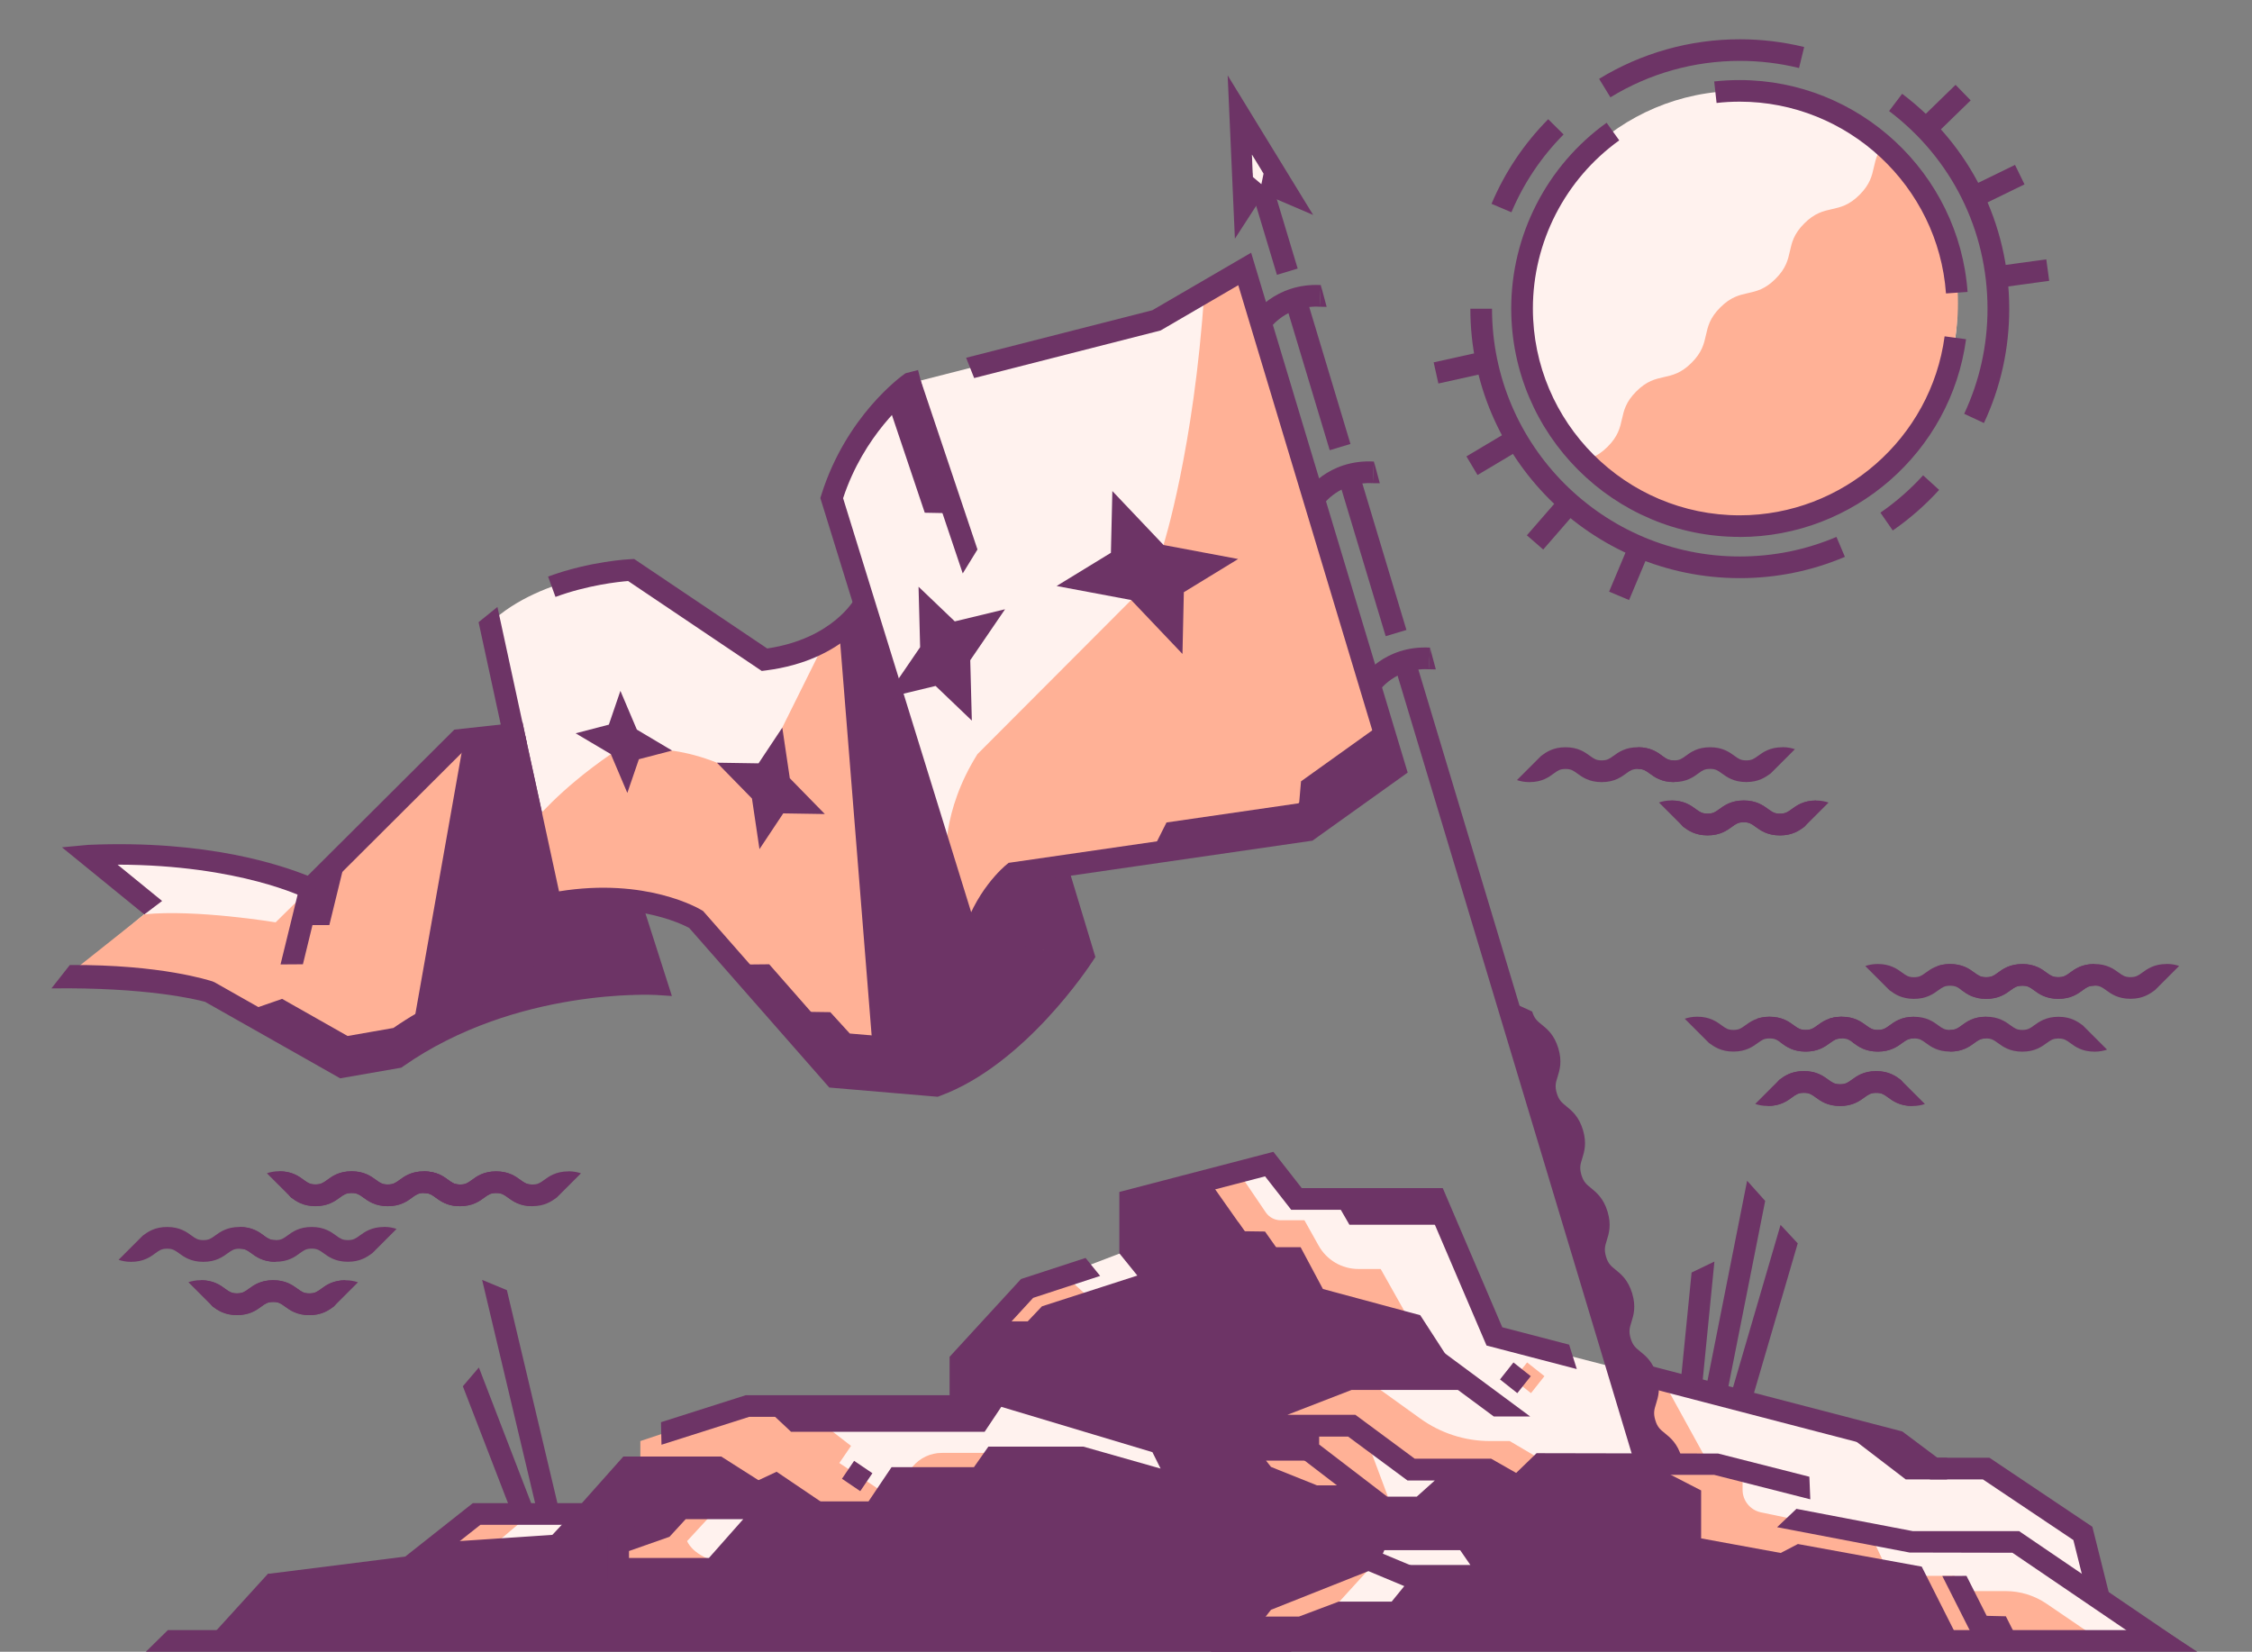 <?xml version="1.0" encoding="UTF-8"?><svg id="background" xmlns="http://www.w3.org/2000/svg" viewBox="0 0 311.88 228.76"><rect x="0" y="0" width="311.88" height="228.76" fill="#808080" stroke="none"/><defs><style>.cls-1{fill:#6d3466;}.cls-2{fill:#fff2ee;}.cls-3{fill:#ffb196;}</style></defs><polygon class="cls-2" points="36.41 221.85 59.36 215.97 64.92 209.44 81.95 208.9 93.68 197.45 105.23 194.73 134.97 194.32 139.44 181.49 143.35 178.08 156.52 173.05 165.3 163.82 176.05 161.57 180.42 166.05 199.28 167.13 206.96 185.09 240.53 193.76 263.15 199.58 267.17 203.39 275.73 203.84 288.59 212.91 290.51 220.59 299.31 227.26 172.71 227.18 174.49 221.94 36.41 221.85"/><path class="cls-3" d="M266.07,218.25h4.59l2.06,2.11h5.04c2.02,0,4,.61,5.67,1.75l7.54,5.14h-21.39l-3.5-9.01Z"/><polygon class="cls-3" points="230.47 191.51 236.66 202.76 228.88 202.76 226.01 190.57 230.47 191.51"/><rect class="cls-3" x="210.26" y="189.31" width="3" height="3.06" transform="translate(-69.31 238.38) rotate(-51.63)"/><path class="cls-3" d="M236.97,202.76l4.36,1.38v2.19c0,1.52,1.08,2.83,2.57,3.13l15.21,3.17,2.55,5.42-30.24-.35-5.18-14.4,10.72-.53Z"/><polygon class="cls-3" points="190.46 216.36 183.87 223.6 178.78 225.64 173.52 223.71 175.83 219.5 186.88 215.54 190.46 216.36"/><path class="cls-3" d="M188.5,190.57l8.22,5.91c2.8,2.01,6.17,3.1,9.62,3.1h2.74l5.8,3.42-7.25,4.22-9.67-3.69-3.07-.39-5.4-3.15,3.06,8.19h-11.69l-8.03-4.64-.99-3.96,1.31-4.33,15.35-4.68Z"/><path class="cls-3" d="M171.51,162.33l3.78,5.57c.47.69,1.24,1.1,2.07,1.1h3.29l1.97,3.52c1.11,1.99,3.22,3.23,5.5,3.23h3.09s4.92,8.74,4.92,8.74l-15.49-3.31-13.96-10.42-1.98-5.54,6.8-2.88Z"/><polygon class="cls-3" points="147.54 176.71 151.38 180.21 141.96 185.66 136.22 183.86 142.9 178.23 147.54 176.71"/><path class="cls-3" d="M125.31,204.42l1.08-1.3c1-1.2,2.48-1.9,4.05-1.9h7.86l-3.48,3.93-9.5-.73Z"/><polygon class="cls-3" points="88.68 202.76 88.68 199.58 97.15 196.76 104.68 194.73 111.4 195.24 117.86 200.25 116.24 202.62 122.44 206.75 119.3 209.67 110.92 210.33 88.68 202.76"/><path class="cls-3" d="M98.62,209.68l-3.46,3.75s.61,1.82,3.91,2.82c-.08,1.41-14.76.7-14.76.7v-4.01l9.2-4.04,5.11.78Z"/><polygon class="cls-3" points="73.35 209.77 67.92 214.36 61.82 214.72 66.79 209.68 73.35 209.77"/><path class="cls-2" d="M115.18,68.98l4.53,14.64h0s-3.41,6.44-13.82,7.76l-18.49-12.44s-12.28.53-19.54,7.35l3.25,15.02h0l-7.5,1.15-20.63,20.56s-12.27-6.28-30.61-4.54l8.78,7.15-11.37,9.5c11.38-.81,19.21,2.21,19.21,2.21l18.39,10.41,7.59-1.32c16.29-11.4,35.98-10.15,35.98-10.15l-3.77-11.76-.04-.07c7.77.14,9.27,2.87,9.27,2.87l19.18,21.85,14.1,1.2c11.44-4.21,20.38-18.06,20.38-18.06l-3.7-12.26h0l34.8-5.04,12.02-8.6-20.82-69.16-12.23,7.12-34.08,8.7s-7.56,5.33-10.87,15.91"/><polygon class="cls-1" points="182.24 225.91 185.51 223.95 195.33 222.27 198.71 217.95 205.76 217.63 203.53 211.47 213.62 203.3 226.71 203.54 234.09 207.88 235.03 214.48 245.17 216.34 249.78 215.97 266.05 218.91 268.57 227.26 183.6 227.78 182.24 225.91"/><polygon class="cls-1" points="180.56 197.45 180.25 201.36 174.49 201.8 175.97 204.76 183.32 206.93 192.48 208.48 197.45 208.19 202.9 204.18 207.64 207.22 201.05 212.69 190.34 214.11 187.65 216.72 175.4 221.85 169.42 221.41 162.72 204.56 160.1 198.49 180.56 197.45"/><polygon class="cls-1" points="28.98 226.89 37.09 217.98 55.46 216.84 60.49 214.75 76.65 213.62 87.22 202.98 99.38 202.98 107.07 209.02 94.92 209.28 92.07 211.84 86.63 213.75 86.18 216.46 98.25 216.19 101.48 212.68 105.13 209.36 120.24 209.15 124.83 204.46 135.21 204.57 138.39 200.67 146.31 200.92 160.78 204.56 169.65 204.56 173.52 221.85 170.38 226.89 28.98 226.89"/><polygon class="cls-1" points="133.03 196.6 133.67 188.93 137.16 185.08 142.42 185.08 149.52 181.09 159.35 177.64 156.52 172.13 156.52 166.87 165.61 165.03 174.49 174.46 179.34 175.27 183.3 180.12 197.06 184.13 199.88 191.31 185.62 191.79 170.16 197.96 161.2 199.58 148.39 196.16 138.71 193 135.38 196.3 133.03 196.6"/><path class="cls-3" d="M46.07,119.95l-7.9,7.79s-11.01-1.83-18.19-1.11l-9.42,7.48s9.34-1.3,18.83,3.77c9.49,5.07,18,9.89,18,9.89l13.91-6.65,3.89-38.37-19.11,17.2Z"/><path class="cls-3" d="M166.78,40.51c-1.42,21.6-5.65,34.97-5.65,34.97l-4.47,7.62-21.29,21.34c-5.05,8.04-4.33,14.76-4.33,14.76l3.01,9.11,7.86-7.62,39.46-6.61,11.01-12.16-20.03-64.67-5.58,3.25Z"/><polygon class="cls-1" points="64.01 103.8 57.36 141.35 84.32 133.92 75.68 115.31 72.69 101.69 64.01 103.8"/><path class="cls-3" d="M114.67,88.04l5.01-3.25,14.15,45.42h12.5l-.72,4.66-14.86,12.9-13.85.64-20.5-21.08s-11.01-4.02-16.69-2.68c-2.29.87-3.58-.12-3.58-.12l-2.3-10.63s3.49-4.46,10.76-9.45c0,0,6.09-2.25,14.69,1.18l7.47,1.69,1.58-6.54,6.33-12.74Z"/><path class="cls-1" d="M134.41,131.12s8.33-3.77,15.66,1.19l-4.28-11.57-6.12.85-5.27,9.52Z"/><path class="cls-1" d="M79.28,125.18c.94,4.61.44,11.53,11.67,11.12l-1.76-10.55-9.91-.58Z"/><path class="cls-1" d="M129.89,151.9l-15.04-1.28-19.41-22.11c-1.18-.63-8.16-3.99-18.88-1.86l-1.45.29-8.83-40.77,2.61-2.11,8.53,39.39c12.09-1.96,19.43,2.41,19.75,2.6l.2.12,18.93,21.56,13.17,1.12c9.41-3.63,17.17-14.22,18.95-16.79l-3.5-11.58,2.87-.87,3.91,12.93-.38.58c-.38.58-9.35,14.32-21.12,18.65l-.31.12Z"/><path class="cls-1" d="M105.52,92.94l-18.53-12.47c-1.39.11-5.63.57-10.06,2.2l-1.03-2.82c5.84-2.14,11.21-2.4,11.44-2.41l.49-.02,18.42,12.39c9.1-1.35,12.1-6.84,12.13-6.9l2.65,1.4c-.15.29-3.9,7.14-14.96,8.54l-.56.07Z"/><path class="cls-1" d="M130.02,149.5l-14.56-1.24-12.88-14.67,3.95-.04,10.38,11.83,12.69,1.08c8.88-3.43,16.14-13.13,18.17-16.04l2.46,1.71c-2.18,3.13-10.07,13.64-19.91,17.26l-.31.12Z"/><path class="cls-1" d="M130.47,147.24l-14.21-1.21-5.38-5.91,4.11.06,2.7,2.96,12.36,1.06c8.19-3.18,15-12.15,16.91-14.85l2.45,1.73c-2.06,2.91-9.49,12.68-18.63,16.05l-.31.12Z"/><path class="cls-1" d="M47.11,149.34l-18.71-10.59c-1.26-.36-8.29-2.04-21.28-1.86l2.55-3.24c12.7-.08,19.35,2.15,19.76,2.27l.3.13,17.93,10.15,6.73-1.17c13.47-9.29,28.87-10.26,34.49-10.27l-3.13-9.76,2.86-.92,4.44,13.86-2.19-.14c-.19-.01-19.38-1.07-35.02,9.88l-.27.19-8.45,1.47Z"/><path class="cls-1" d="M47.6,146.62l-12.31-6.97,3.78-1.31,9.07,5.14,6.34-1.11c8.77-6.05,20.45-9.95,29.84-9.95v3c-8.92,0-20.07,3.77-28.4,9.6l-.27.19-8.05,1.41Z"/><path class="cls-1" d="M19.97,126.63l-11.39-9.28,3.64-.34c16.69-.72,26.85,2.88,30.4,4.27l20.3-20.23,9.44-1.04.61,2.95-8.67.95-20.98,20.92-.94-.41c-.13-.06-9.12-4.63-26.1-4.67l6.17,5.03-2.46,1.86Z"/><path class="cls-1" d="M136.07,130.74l-2.9-.76c1.7-6.51,6.01-10.07,6.2-10.22l.32-.26,40.91-5.93,10.85-7.76-19.96-66.31-10.76,6.27-25.82,6.59-1.11-2.81,25.78-6.58,13.69-7.97,21.68,72-13.19,9.43-.36.05-40.41,5.86c-.9.85-3.7,3.77-4.9,8.39Z"/><path class="cls-1" d="M149.21,133.55c-6.17-4.31-14.15-1.07-14.23-1.04l-1.52.63-19.85-64.16.14-.45c3.43-10.93,11.11-16.45,11.44-16.68l.23-.16,1.72-.44.74,2.91-1.16.3c-1.17.91-7.09,5.83-9.96,14.54l18.63,60.22c3-.88,9.77-2.15,15.55,1.88l-1.72,2.46Z"/><polygon class="cls-1" points="159.91 117.17 161.55 113.91 179.8 111.26 191.52 102.88 193.27 105.32 180.96 114.13 159.91 117.17"/><polygon class="cls-1" points="179.84 112.14 180.18 108.21 190.66 100.71 192.41 103.15 179.84 112.14"/><path class="cls-1" d="M87.67,137.78c-9.87-1.85-12.02-7.03-12.87-12.36l2.96-.48c.83,5.17,2.81,8.45,10.46,9.89l-.55,2.95Z"/><rect class="cls-1" x="209.72" y="89.12" width="3" height="115.83" transform="translate(-33.42 67.13) rotate(-16.75)"/><rect class="cls-1" x="188.55" y="65.32" width="3" height="22.83" transform="translate(-14.05 58.04) rotate(-16.75)"/><rect class="cls-1" x="181" y="40.91" width="3" height="21.45" transform="translate(-7.14 54.8) rotate(-16.75)"/><rect class="cls-1" x="174.89" y="24.77" width="3" height="13.13" transform="translate(-1.55 52.17) rotate(-16.75)"/><path class="cls-1" d="M229.99,202.63c-.29-.98-.7-1.31-1.32-1.81-.78-.63-1.74-1.42-2.3-3.27-.56-1.86-.19-3.04.11-4,.24-.76.39-1.27.1-2.24-.29-.98-.7-1.31-1.32-1.81-.78-.63-1.74-1.42-2.3-3.27s-.19-3.04.11-4c.24-.76.39-1.26.1-2.24-.29-.97-.7-1.31-1.32-1.81-.78-.63-1.74-1.42-2.3-3.27-.56-1.85-.19-3.04.11-4,.24-.76.39-1.26.1-2.24s-.7-1.31-1.32-1.81c-.78-.63-1.74-1.42-2.3-3.27s-.19-3.04.11-4c.24-.76.39-1.26.1-2.24-.29-.97-.7-1.31-1.32-1.81-.78-.63-1.74-1.42-2.3-3.27-.56-1.85-.19-3.04.11-4,.24-.76.39-1.26.1-2.23-.29-.97-.7-1.31-1.32-1.81-.78-.63-2.03-3.74-2.59-5.59l3.16,1.45c.29.97.7,1.31,1.32,1.81.78.63,1.74,1.42,2.3,3.27.56,1.85.19,3.04-.11,4-.24.76-.39,1.26-.1,2.23.29.97.7,1.31,1.32,1.81.78.63,1.74,1.42,2.3,3.27.56,1.86.19,3.04-.11,4-.24.76-.39,1.26-.1,2.24.29.97.7,1.31,1.32,1.81.77.63,1.74,1.42,2.3,3.27.56,1.86.19,3.04-.11,4-.24.76-.39,1.26-.1,2.24.29.98.7,1.31,1.32,1.81.78.63,1.74,1.42,2.3,3.27.56,1.86.19,3.04-.11,4-.24.76-.39,1.26-.1,2.24.29.98.7,1.31,1.32,1.81.78.63,1.74,1.42,2.3,3.27.56,1.86.19,3.04-.11,4-.24.76-.39,1.27-.1,2.24.29.98.7,1.31,1.32,1.81.78.63,1.74,1.42,2.3,3.27l-2.87.87Z"/><path class="cls-1" d="M229.42,202.92c-.29-.98-.7-1.31-1.32-1.81-.78-.63-1.74-1.42-2.3-3.27s-.19-3.04.11-4c.24-.76.39-1.27.1-2.24-.29-.98-.7-1.31-1.32-1.81-.78-.63-1.74-1.42-2.3-3.27-.56-1.85-.19-3.04.11-4,.24-.76.39-1.26.1-2.24-.29-.97-.7-1.31-1.32-1.81-.78-.63-1.74-1.42-2.3-3.27s-.19-3.04.11-4c.24-.76.39-1.26.1-2.24-.29-.97-.7-1.31-1.32-1.81-.78-.63-1.74-1.42-2.3-3.27-.56-1.86-.19-3.04.11-4,.24-.76.39-1.26.1-2.24s-.7-1.31-1.32-1.81c-.78-.63-1.74-1.42-2.3-3.27-.56-1.85-.19-3.04.11-3.99.24-.76.39-1.26.1-2.24-.29-.97-.7-1.31-1.32-1.81-.78-.63-1.74-1.42-2.3-3.27l2.87-.87c.29.97.7,1.31,1.32,1.81.78.63,1.74,1.42,2.3,3.27s.19,3.04-.11,4c-.24.76-.39,1.26-.1,2.23.29.97.7,1.31,1.32,1.81.78.63,1.74,1.42,2.3,3.27.56,1.86.19,3.04-.11,4-.24.76-.39,1.26-.1,2.24.29.97.7,1.31,1.32,1.81.77.63,1.74,1.42,2.3,3.27.56,1.86.19,3.04-.11,4-.24.76-.39,1.26-.1,2.24.29.98.7,1.31,1.32,1.81.78.63,1.74,1.42,2.3,3.27s.19,3.04-.11,4c-.24.76-.39,1.26-.1,2.24.29.98.7,1.31,1.32,1.81.77.63,1.74,1.42,2.3,3.27.56,1.86.19,3.04-.11,4-.24.76-.39,1.27-.1,2.24s.7,1.31,1.32,1.81c.78.63,1.74,1.42,2.3,3.27l-2.87.87Z"/><path class="cls-1" d="M171.02,33.06l-1-22.62,11.84,19.33-6.82-2.92-4.02,6.21ZM173.38,21.42l.11,2.54.97.81.24-1.19-1.32-2.16Z"/><polygon class="cls-1" points="146.33 81.16 153.85 76.56 154.05 68.01 161.14 75.48 171.47 77.42 163.95 82.02 163.76 90.57 156.66 83.1 146.33 81.16"/><polygon class="cls-1" points="122.61 96.68 129.57 95 134.59 99.8 134.37 91.44 139.19 84.38 132.23 86.06 127.21 81.26 127.43 89.63 122.61 96.68"/><polygon class="cls-1" points="105.18 117.6 108.47 112.65 114.23 112.74 109.38 107.78 108.34 100.77 105.05 105.72 99.29 105.63 104.14 110.59 105.18 117.6"/><polygon class="cls-1" points="86.88 109.82 88.48 105.15 93.08 103.95 88.2 101.05 85.92 95.68 84.32 100.36 79.72 101.56 84.6 104.45 86.88 109.82"/><polygon class="cls-1" points="116.26 87.79 120.86 145.23 137.57 143.52 146.08 131.81 133.51 129.4 119.71 83.62 116.26 87.79"/><path class="cls-1" d="M175.85,45.52l-2.5-1.66c.13-.19,3.21-4.7,9.57-4.38l-.16,3c-4.62-.25-6.82,2.91-6.91,3.04Z"/><path class="cls-1" d="M183.2,69.96l-2.5-1.66c.13-.19,3.17-4.72,9.57-4.38l-.16,3c-4.6-.25-6.82,2.91-6.91,3.04Z"/><path class="cls-1" d="M190.97,95.73l-2.5-1.66c.13-.19,3.19-4.72,9.57-4.38l-.16,3c-4.63-.25-6.82,2.91-6.91,3.04Z"/><polygon class="cls-1" points="41.95 133.55 38.85 133.57 41.52 122.67 44.43 123.39 41.95 133.55"/><polygon class="cls-1" points="45.61 128.12 42.52 128.12 44.61 119.59 47.52 120.31 45.61 128.12"/><polygon class="cls-1" points="133.33 79.42 124.63 53.55 127.48 52.6 135.37 76.1 133.33 79.42"/><polygon class="cls-1" points="128.07 71.01 122.74 55.15 125.58 54.2 131.25 71.07 128.07 71.01"/><polygon class="cls-1" points="289.26 221.77 287.14 213.29 274.61 204.89 267.31 204.89 262.12 201 225.02 191.34 225.78 188.44 263.45 198.25 268.31 201.89 275.52 201.89 289.77 211.45 292.17 221.04 289.26 221.77"/><polygon class="cls-1" points="91.61 200.09 91.54 196.97 103.28 193.23 131.51 193.23 131.51 187.91 141.4 177.14 150.34 174.22 152.36 176.71 143.08 179.75 134.51 189.08 134.51 196.23 103.75 196.23 91.61 200.09"/><polygon class="cls-1" points="178.82 228.76 20.2 228.76 23.25 225.76 178.82 225.76 178.82 228.76"/><polygon class="cls-1" points="304.3 228.76 167.67 228.76 174.16 220.46 188.4 214.81 189.76 211.69 202.02 211.69 212.8 201.26 237.95 201.31 250.58 204.52 250.71 207.65 237.39 204.26 214.02 204.26 203.23 214.69 191.72 214.69 190.65 217.14 176.02 222.95 173.82 225.76 299.65 225.76 304.3 228.76"/><polygon class="cls-1" points="59.04 216.75 58.86 213.75 76.5 212.57 80.16 208.65 82.35 210.7 77.88 215.49 59.04 216.75"/><polygon class="cls-1" points="218.37 189.61 205.87 186.35 197.83 167.55 178.82 167.55 175.2 162.92 158.02 167.4 158.02 172.52 162.59 178.17 145.95 183.54 143.61 186 136.68 186 136.68 183 142.33 183 144.3 180.92 157.51 176.66 155.02 173.58 155.02 165.08 176.35 159.52 180.28 164.55 199.81 164.55 208.05 183.82 217.31 186.23 218.37 189.61"/><polygon class="cls-1" points="112.33 210.69 104.39 205.31 107.55 203.83 114.01 208.2 112.33 210.69"/><rect class="cls-1" x="117.22" y="202.87" width="3" height="3.06" transform="translate(-117.1 188.09) rotate(-55.89)"/><rect class="cls-1" x="208.37" y="189.31" width="3" height="3.06" transform="translate(-70.03 236.9) rotate(-51.63)"/><path class="cls-1" d="M99.54,218.77h-15.42v-6.08l6.91-2.43,2.62-2.86h15.95l-10.06,11.37ZM87.11,215.77h11.07l4.75-5.37h-7.97l-2.24,2.44-5.61,1.97v.96Z"/><polygon class="cls-1" points="180.44 226.89 172.51 226.89 172.51 223.89 179.89 223.89 185.39 221.82 192.73 221.82 194.48 219.67 188.95 217.36 190.1 214.59 199.34 218.45 194.16 224.82 185.94 224.82 180.44 226.89"/><polygon class="cls-1" points="209.35 219.74 194.89 219.74 194.89 216.74 203.63 216.74 201.23 213.26 203.69 211.56 209.35 219.74"/><polygon class="cls-1" points="268.31 227.93 264.13 219.66 249.46 216.98 247.08 218.21 232.59 215.56 232.59 208.25 224.53 204.1 225.9 201.43 235.59 206.42 235.59 213.06 246.61 215.08 248.99 213.84 266.14 216.97 270.99 226.58 268.31 227.93"/><path class="cls-1" d="M197.36,210.28h-6.25l-11.42-8.75v-2.58h-17.47l24.39-9.44h11.26l-3.08-4.75-13.62-3.67-2.85-5.35h-5.94l-7.79-11.07,2.45-1.73,6.89,9.79h6.19l3.09,5.79,13.48,3.63,6.7,10.35h-16.21l-8.88,3.44h9.4l8.22,6.08h10.63l-9.18,8.24ZM192.13,207.28h4.08l2.5-2.24h-3.79l-8.22-6.08h-4.01v1.1l9.44,7.23Z"/><polygon class="cls-1" points="189.48 208.72 181.82 208.72 174.16 205.65 169.13 199.29 181.2 199.29 181.2 202.29 175.33 202.29 176.02 203.16 182.4 205.72 189.48 205.72 189.48 208.72"/><rect class="cls-1" x="204.36" y="201.66" width="3" height="7.44" transform="translate(-74.54 282.41) rotate(-60.29)"/><polygon class="cls-1" points="211.51 208.33 203.14 203.3 206.54 202.04 213 205.72 211.51 208.33"/><polygon class="cls-1" points="199.79 169.62 186.88 169.62 185.15 166.62 199.79 166.62 199.79 169.62"/><polygon class="cls-1" points="298.48 228.5 278.7 215.05 264.46 215.02 246.11 211.51 248.79 208.97 264.89 212.05 279.62 212.05 303.81 228.5 298.48 228.5"/><polygon class="cls-1" points="273.73 227.66 268.99 218.27 272.34 218.25 276.41 226.31 273.73 227.66"/><polygon class="cls-1" points="276.49 227.93 274.39 223.77 277.79 223.85 279.17 226.58 276.49 227.93"/><polygon class="cls-1" points="206.88 196.18 198.07 189.66 199.86 187.25 211.92 196.18 206.88 196.18"/><rect class="cls-1" x="170.2" y="169.66" width="3" height="5.05" transform="translate(-67.82 130.24) rotate(-35.15)"/><polygon class="cls-1" points="174.4 174.64 171.49 170.51 175.19 170.56 176.85 172.91 174.4 174.64"/><polygon class="cls-1" points="269.65 204.89 263.92 204.89 257.05 199.63 258.87 197.25 264.94 201.89 269.65 201.89 269.65 204.89"/><polygon class="cls-1" points="239.1 193.36 236.16 192.78 241.96 163.53 244.46 166.32 239.1 193.36"/><polygon class="cls-1" points="242.54 194.18 239.66 193.34 246.59 169.64 248.97 172.2 242.54 194.18"/><polygon class="cls-1" points="235.69 192.33 232.7 192.03 234.27 176.24 237.43 174.72 235.69 192.33"/><polygon class="cls-1" points="74.57 210.12 66.77 177.26 70.2 178.68 77.49 209.42 74.57 210.12"/><polygon class="cls-1" points="71.14 210.22 64.1 191.99 66.32 189.39 73.93 209.14 71.14 210.22"/><polygon class="cls-1" points="37.09 220.99 37.09 217.98 56.12 215.58 65.48 208.18 80.58 208.18 86.33 201.72 99.88 201.72 109.66 207.94 120.28 207.94 123.47 203.2 134.88 203.2 136.88 200.35 150.03 200.35 160.73 203.39 159.6 201.12 138.67 194.84 136.36 198.3 109.56 198.3 106.36 195.3 134.76 195.3 137.4 191.33 161.71 198.62 166.43 208.14 149.61 203.35 138.44 203.35 136.45 206.2 125.07 206.2 121.87 210.94 108.79 210.94 99 204.72 87.67 204.72 81.93 211.18 66.53 211.18 57.27 218.5 37.09 220.99"/><path class="cls-1" d="M63.72,167.05c-1.74,0-2.69-.69-3.39-1.2-.55-.4-.86-.62-1.62-.62s-1.07.22-1.62.62c-.7.51-1.65,1.2-3.39,1.2s-2.69-.69-3.39-1.2c-.55-.4-.86-.62-1.62-.62s-1.06.22-1.62.62c-.69.51-1.65,1.2-3.38,1.2s-2.69-.69-3.38-1.2c-.55-.4-1.61-3.62-1.61-3.62,1.74,0,2.69.69,3.38,1.2.55.4.85.62,1.61.62s1.06-.22,1.62-.62c.69-.51,1.65-1.2,3.38-1.2s2.69.69,3.38,1.2c.55.4.86.62,1.62.62s1.07-.22,1.62-.62c.7-.51,1.65-1.2,3.39-1.2s2.69.69,3.39,1.2c.55.4.86.62,1.62.62v3Z"/><path class="cls-1" d="M73.72,167.05c-1.74,0-2.69-.69-3.39-1.2-.55-.4-.86-.62-1.62-.62s-1.06.22-1.62.62c-.69.51-1.65,1.2-3.38,1.2s-2.69-.69-3.38-1.2c-.55-.4-.85-.62-1.61-.62v-3c1.74,0,2.69.69,3.38,1.2.55.4.85.62,1.62.62s1.06-.22,1.61-.62c.69-.51,1.65-1.2,3.38-1.2s2.69.69,3.38,1.2c.55.4.86.62,1.62.62v3Z"/><circle class="cls-2" cx="240.93" cy="42.72" r="30.14"/><path class="cls-3" d="M261.5,19.32c-2.91,2.91-1.06,4.75-3.97,7.66-2.91,2.91-4.75,1.06-7.66,3.97-2.91,2.91-1.06,4.75-3.97,7.66-2.91,2.91-4.75,1.06-7.66,3.97-2.91,2.91-1.06,4.75-3.97,7.66-2.91,2.91-4.76,1.06-7.66,3.97-2.91,2.91-1.06,4.75-3.97,7.66-1.52,1.52-2.75,1.74-3.99,2.02h0c5.57,5.5,13.22,8.89,21.66,8.89,17.04,0,30.85-13.81,30.85-30.85,0-8.88-3.66-16.98-9.67-22.61h0Z"/><path class="cls-1" d="M240.93,74.36c-17.45,0-31.64-14.19-31.64-31.64,0-10.17,4.94-19.79,13.21-25.72l1.75,2.44c-7.49,5.38-11.96,14.08-11.96,23.29,0,15.79,12.85,28.64,28.64,28.64,14.28,0,26.49-10.66,28.38-24.79l2.97.4c-2.1,15.62-15.58,27.39-31.36,27.39Z"/><path class="cls-1" d="M269.5,40.64c-1.07-14.89-13.62-26.56-28.57-26.56-1.07,0-2.15.06-3.2.18l-.33-2.98c1.16-.13,2.35-.19,3.53-.19,16.52,0,30.38,12.89,31.56,29.34l-2.99.21Z"/><rect class="cls-1" x="221.87" y="77.47" width="7.71" height="3" transform="translate(65.48 256.48) rotate(-67.21)"/><rect class="cls-1" x="211.27" y="70.73" width="7.71" height="3" transform="translate(19.45 187.15) rotate(-48.99)"/><rect class="cls-1" x="203.31" y="61.02" width="7.71" height="3" transform="translate(-2.82 114.79) rotate(-30.77)"/><rect class="cls-1" x="198.78" y="49.3" width="7.71" height="3" transform="translate(-6.19 45.15) rotate(-12.52)"/><rect class="cls-1" x="265.26" y="14.02" width="7.71" height="3" transform="translate(65.39 192.04) rotate(-44.21)"/><rect class="cls-1" x="272.39" y="24.37" width="7.71" height="3" transform="translate(16.59 123.63) rotate(-25.98)"/><rect class="cls-1" x="275.92" y="36.42" width="7.71" height="3" transform="translate(-2.56 38.23) rotate(-7.78)"/><path class="cls-1" d="M274.74,58.58l-2.72-1.27c2.14-4.57,3.23-9.47,3.23-14.55,0-10.85-4.97-20.83-13.63-27.38l1.81-2.39c9.42,7.12,14.83,17.98,14.83,29.78,0,5.53-1.18,10.86-3.51,15.83Z"/><path class="cls-1" d="M223.03,13.48l-1.57-2.56c5.85-3.58,12.58-5.48,19.48-5.48,3.01,0,6.01.36,8.92,1.07l-.71,2.91c-2.67-.66-5.43-.99-8.2-.99-6.34,0-12.53,1.74-17.91,5.04Z"/><path class="cls-1" d="M209.32,29.4l-2.76-1.17c1.85-4.38,4.49-8.32,7.85-11.72l2.13,2.11c-3.09,3.12-5.52,6.75-7.22,10.77Z"/><path class="cls-1" d="M240.94,80.07c-20.57,0-37.31-16.74-37.31-37.31h3c0,18.92,15.39,34.31,34.31,34.31,4.65,0,9.15-.91,13.39-2.71l1.17,2.76c-4.61,1.96-9.51,2.95-14.56,2.95Z"/><path class="cls-1" d="M262.13,73.47l-1.71-2.47c2.16-1.49,4.15-3.23,5.91-5.17l2.22,2.02c-1.92,2.11-4.08,4-6.42,5.62Z"/><polygon class="cls-1" points="182.92 39.49 183.73 42.5 182.76 42.48 182.92 39.49"/><polygon class="cls-1" points="190.28 63.92 191.09 66.93 190.11 66.92 190.28 63.92"/><polygon class="cls-1" points="198.04 89.7 198.85 92.71 197.87 92.69 198.04 89.7"/><path class="cls-1" d="M36.56,171.13c-.69-.51-1.65-1.2-3.39-1.2s-2.69.69-3.39,1.2c-.55.4-.86.62-1.62.62s-1.07-.22-1.62-.62c-.7-.51-1.65-1.2-3.39-1.2s-2.69.69-3.38,1.2l-3.35,3.35c.48.16,1.04.28,1.73.28,1.74,0,2.69-.69,3.38-1.2.55-.4.85-.62,1.62-.62s1.06.22,1.62.62c.7.51,1.65,1.2,3.39,1.2s2.69-.69,3.39-1.2c.55-.4.86-.62,1.62-.62s1.07.22,1.62.62c.69.51,1.65,1.2,3.39,1.2v-3c-.76,0-1.07-.22-1.62-.62Z"/><path class="cls-1" d="M57.1,165.85c-.69.51-1.65,1.2-3.39,1.2s-2.69-.69-3.39-1.2c-.55-.4-.86-.63-1.62-.63s-1.07.22-1.62.62c-.7.51-1.65,1.2-3.39,1.2s-2.69-.69-3.38-1.2l-3.35-3.35c.48-.16,1.04-.28,1.73-.28,1.74,0,2.69.69,3.38,1.2.55.4.85.62,1.62.62s1.06-.22,1.62-.62c.7-.51,1.65-1.2,3.39-1.2,1.74,0,2.69.69,3.39,1.2.55.4.86.63,1.62.63s1.07-.22,1.62-.62c.69-.51,1.65-1.2,3.39-1.2v3c-.76,0-1.07.22-1.62.62Z"/><path class="cls-1" d="M53.19,169.93c-1.74,0-2.69.69-3.39,1.2-.55.4-.86.62-1.62.62s-1.07-.22-1.62-.62c-.7-.51-1.65-1.2-3.39-1.2s-2.69.69-3.38,1.2c-.55.4-.85.62-1.62.62s-1.06-.22-1.61-.62c-.69-.51-1.64-1.2-3.38-1.2v3c.76,0,1.06.22,1.61.62.69.51,1.64,1.2,3.38,1.2s2.69-.69,3.38-1.2c.55-.4.85-.62,1.62-.62s1.06.22,1.62.62c.7.51,1.65,1.2,3.39,1.2s2.69-.69,3.39-1.2l3.35-3.35c-.48-.16-1.04-.28-1.73-.28Z"/><path class="cls-1" d="M78.73,162.23c-1.74,0-2.69.69-3.39,1.2-.55.4-.86.62-1.62.62s-1.07-.22-1.62-.62c-.7-.51-1.65-1.2-3.39-1.2s-2.69.69-3.38,1.2c-.55.4-.85.62-1.62.62s-1.06-.22-1.61-.62c-.69-.51-1.64-1.2-3.38-1.2v3c.76,0,1.06.22,1.61.62.69.51,1.64,1.2,3.38,1.2s2.69-.69,3.38-1.2c.55-.4.85-.62,1.62-.62s1.06.22,1.62.62c.7.51,1.65,1.2,3.39,1.2s2.69-.69,3.39-1.2l3.35-3.35c-.48-.16-1.04-.28-1.73-.28Z"/><path class="cls-1" d="M29.44,180.94c.69.51,1.65,1.2,3.39,1.2s2.69-.69,3.39-1.2c.55-.4.86-.62,1.62-.62s1.07.22,1.62.62c.7.51,1.65,1.2,3.39,1.2s2.69-.69,3.38-1.2l3.35-3.35c-.48-.16-1.04-.28-1.73-.28-1.74,0-2.69.69-3.38,1.2-.55.4-.85.62-1.62.62s-1.06-.22-1.62-.62c-.7-.51-1.65-1.2-3.39-1.2s-2.69.69-3.39,1.2c-.55.4-.86.62-1.62.62s-1.07-.22-1.62-.62c-.69-.51-1.65-1.2-3.39-1.2,0,0,1.07,3.22,1.62,3.62Z"/><path class="cls-1" d="M46.23,180.94c-.69.51-1.65,1.2-3.39,1.2-1.74,0-2.69-.69-3.39-1.2-.55-.4-.86-.63-1.62-.63s-1.07.22-1.62.62c-.7.51-1.65,1.2-3.39,1.2-1.74,0-2.69-.69-3.38-1.2l-3.35-3.35c.48-.16,1.04-.28,1.73-.28,1.74,0,2.69.69,3.38,1.2.55.4.85.62,1.62.62s1.06-.22,1.62-.62c.7-.51,1.65-1.2,3.39-1.2s2.69.69,3.39,1.2c.55.4.86.63,1.62.63s1.07-.22,1.62-.62c.69-.51,1.65-1.2,3.39-1.2,0,0-1.07,3.22-1.62,3.62Z"/><path class="cls-1" d="M230.22,104.69c-.69-.51-1.65-1.2-3.39-1.2s-2.69.69-3.39,1.2c-.55.4-.86.62-1.62.62s-1.07-.22-1.62-.62c-.7-.51-1.65-1.2-3.39-1.2s-2.69.69-3.38,1.2l-3.35,3.35c.48.16,1.04.28,1.73.28,1.74,0,2.69-.69,3.38-1.2.55-.4.85-.62,1.62-.62s1.06.22,1.62.62c.7.51,1.65,1.2,3.39,1.2s2.69-.69,3.39-1.2c.55-.4.86-.62,1.62-.62s1.07.22,1.62.62c.69.51,1.65,1.2,3.39,1.2v-3c-.76,0-1.07-.22-1.62-.62Z"/><path class="cls-1" d="M246.85,103.49c-1.74,0-2.69.69-3.39,1.2-.55.4-.86.62-1.62.62s-1.07-.22-1.62-.62c-.7-.51-1.65-1.2-3.39-1.2s-2.69.69-3.38,1.2c-.55.4-.85.62-1.62.62s-1.06-.22-1.61-.62c-.69-.51-1.64-1.2-3.38-1.2v3c.76,0,1.06.22,1.61.62.69.51,1.64,1.2,3.38,1.2s2.69-.69,3.38-1.2c.55-.4.85-.62,1.62-.62s1.06.22,1.62.62c.7.51,1.65,1.2,3.39,1.2s2.69-.69,3.39-1.2l3.35-3.35c-.48-.16-1.04-.28-1.73-.28Z"/><path class="cls-1" d="M271.67,142.01c.69-.51,1.65-1.2,3.39-1.2s2.69.69,3.39,1.2c.55.4.86.63,1.62.63s1.07-.22,1.62-.62c.7-.51,1.65-1.2,3.39-1.2s2.69.69,3.38,1.2l3.35,3.35c-.48.16-1.04.28-1.73.28-1.74,0-2.69-.69-3.38-1.2-.55-.4-.85-.62-1.62-.62s-1.06.22-1.62.62c-.7.51-1.65,1.2-3.39,1.2s-2.69-.69-3.39-1.2c-.55-.4-.86-.63-1.62-.63s-1.07.22-1.62.62c-.69.51-1.65,1.2-3.39,1.2v-3c.76,0,1.07-.22,1.62-.62Z"/><path class="cls-1" d="M235.05,140.81c1.74,0,2.69.69,3.39,1.2.55.4.86.63,1.62.63s1.07-.22,1.62-.62c.7-.51,1.65-1.2,3.39-1.2s2.69.69,3.38,1.2c.55.4.85.62,1.62.62s1.06-.22,1.61-.62c.69-.51,1.64-1.2,3.38-1.2v3c-.76,0-1.06.22-1.61.62-.69.51-1.64,1.2-3.38,1.2s-2.69-.69-3.38-1.2c-.55-.4-.85-.62-1.62-.62s-1.06.22-1.62.62c-.7.51-1.65,1.2-3.39,1.2-1.74,0-2.69-.69-3.39-1.2l-3.35-3.35c.48-.16,1.04-.28,1.73-.28Z"/><path class="cls-1" d="M245.05,140.81c1.74,0,2.69.69,3.39,1.2.55.4.86.63,1.62.63s1.07-.22,1.62-.62c.7-.51,1.65-1.2,3.39-1.2s2.69.69,3.38,1.2c.55.4.85.62,1.62.62s1.06-.22,1.61-.62c.69-.51,1.64-1.2,3.38-1.2v3c-.76,0-1.06.22-1.61.62-.69.51-1.64,1.2-3.38,1.2s-2.69-.69-3.38-1.2c-.55-.4-.85-.62-1.62-.62s-1.06.22-1.62.62c-.7.51-1.65,1.2-3.39,1.2-1.74,0-2.69-.69-3.39-1.2l-3.35-3.35c.48-.16,1.04-.28,1.73-.28Z"/><path class="cls-1" d="M255.05,140.81c1.74,0,2.69.69,3.39,1.2.55.4.86.63,1.62.63s1.07-.22,1.62-.62c.7-.51,1.65-1.2,3.39-1.2s2.69.69,3.38,1.2c.55.4.85.62,1.62.62s1.06-.22,1.61-.62c.69-.51,1.64-1.2,3.38-1.2v3c-.76,0-1.06.22-1.61.62-.69.51-1.64,1.2-3.38,1.2s-2.69-.69-3.38-1.2c-.55-.4-.85-.62-1.62-.62s-1.06.22-1.62.62c-.7.51-1.65,1.2-3.39,1.2-1.74,0-2.69-.69-3.39-1.2l-3.35-3.35c.48-.16,1.04-.28,1.73-.28Z"/><path class="cls-1" d="M260.05,133.51c1.74,0,2.69.69,3.39,1.2.55.4.86.63,1.62.63s1.07-.22,1.62-.62c.7-.51,1.65-1.2,3.39-1.2,1.74,0,2.69.69,3.38,1.2.55.4.85.62,1.62.62s1.06-.22,1.61-.62c.69-.51,1.64-1.2,3.38-1.2v3c-.76,0-1.06.22-1.61.62-.69.51-1.64,1.2-3.38,1.2s-2.69-.69-3.38-1.2c-.55-.4-.85-.62-1.62-.62s-1.06.22-1.62.62c-.7.51-1.65,1.2-3.39,1.2s-2.69-.69-3.39-1.2l-3.35-3.35c.48-.16,1.04-.28,1.73-.28Z"/><path class="cls-1" d="M300.06,133.51c-1.74,0-2.69.69-3.39,1.2-.55.4-.86.62-1.62.62s-1.07-.22-1.62-.62c-.7-.51-1.65-1.2-3.39-1.2s-2.69.69-3.38,1.2c-.55.4-.85.62-1.62.62s-1.06-.22-1.61-.62c-.69-.51-1.64-1.2-3.38-1.2v3c.76,0,1.06.22,1.61.62.69.51,1.64,1.2,3.38,1.2s2.69-.69,3.38-1.2c.55-.4.85-.62,1.62-.62s1.06.22,1.62.62c.7.51,1.65,1.2,3.39,1.2s2.69-.69,3.39-1.2l3.35-3.35c-.48-.16-1.04-.28-1.73-.28Z"/><path class="cls-1" d="M270.05,133.51c1.74,0,2.69.69,3.39,1.2.55.4.86.63,1.62.63s1.07-.22,1.62-.62c.7-.51,1.65-1.2,3.39-1.2,1.74,0,2.69.69,3.38,1.2.55.4.85.62,1.62.62s1.06-.22,1.61-.62c.69-.51,1.64-1.2,3.38-1.2v3c-.76,0-1.06.22-1.61.62-.69.51-1.64,1.2-3.38,1.2s-2.69-.69-3.38-1.2c-.55-.4-.85-.62-1.62-.62s-1.06.22-1.62.62c-.7.51-1.65,1.2-3.39,1.2s-2.69-.69-3.39-1.2l-3.35-3.35c.48-.16,1.04-.28,1.73-.28Z"/><path class="cls-1" d="M233.1,114.5c.69.51,1.65,1.2,3.39,1.2s2.69-.69,3.39-1.2c.55-.4.86-.62,1.62-.62s1.07.22,1.62.62c.7.51,1.65,1.2,3.39,1.2s2.69-.69,3.38-1.2l3.35-3.35c-.48-.16-1.04-.28-1.73-.28-1.74,0-2.69.69-3.38,1.2-.55.4-.85.62-1.62.62s-1.06-.22-1.62-.62c-.7-.51-1.65-1.2-3.39-1.2s-2.69.69-3.39,1.2c-.55.4-.86.62-1.62.62s-1.07-.22-1.62-.62c-.69-.51-1.65-1.2-3.39-1.2,0,0,1.07,3.22,1.62,3.62Z"/><path class="cls-1" d="M249.89,114.5c-.69.51-1.65,1.2-3.39,1.2s-2.69-.69-3.39-1.2c-.55-.4-.86-.63-1.62-.63s-1.07.22-1.62.62c-.7.51-1.65,1.2-3.39,1.2s-2.69-.69-3.38-1.2l-3.35-3.35c.48-.16,1.04-.28,1.73-.28,1.74,0,2.69.69,3.38,1.2.55.4.85.62,1.62.62s1.06-.22,1.62-.62c.7-.51,1.65-1.2,3.39-1.2s2.69.69,3.39,1.2c.55.4.86.63,1.62.63s1.07-.22,1.62-.62c.69-.51,1.65-1.2,3.39-1.2,0,0-1.07,3.22-1.62,3.62Z"/><path class="cls-1" d="M263.22,149.54c-.69-.51-1.65-1.2-3.39-1.2s-2.69.69-3.39,1.2c-.55.4-.86.62-1.62.62s-1.07-.22-1.62-.62c-.7-.51-1.65-1.2-3.39-1.2s-2.69.69-3.38,1.2l-3.35,3.35c.48.16,1.04.28,1.73.28,1.74,0,2.69-.69,3.38-1.2.55-.4.85-.62,1.62-.62s1.06.22,1.62.62c.7.51,1.65,1.2,3.39,1.2s2.69-.69,3.39-1.2c.55-.4.86-.62,1.62-.62s1.07.22,1.62.62c.69.51,1.65,1.2,3.39,1.2,0,0-1.07-3.22-1.62-3.62Z"/><path class="cls-1" d="M246.44,149.54c.69-.51,1.65-1.2,3.39-1.2s2.69.69,3.39,1.2c.55.4.86.63,1.62.63s1.07-.22,1.62-.62c.7-.51,1.65-1.2,3.39-1.2s2.69.69,3.38,1.2l3.35,3.35c-.48.16-1.04.28-1.73.28-1.74,0-2.69-.69-3.38-1.2-.55-.4-.85-.62-1.62-.62s-1.06.22-1.62.62c-.7.51-1.65,1.2-3.39,1.2-1.74,0-2.69-.69-3.39-1.2-.55-.4-.86-.63-1.62-.63s-1.07.22-1.62.62c-.69.51-1.65,1.2-3.39,1.2,0,0,1.07-3.22,1.62-3.62Z"/><polygon class="cls-2" points="173.38 21.42 173.52 24.52 174.69 25.51 174.99 24.05 173.38 21.42"/></svg>